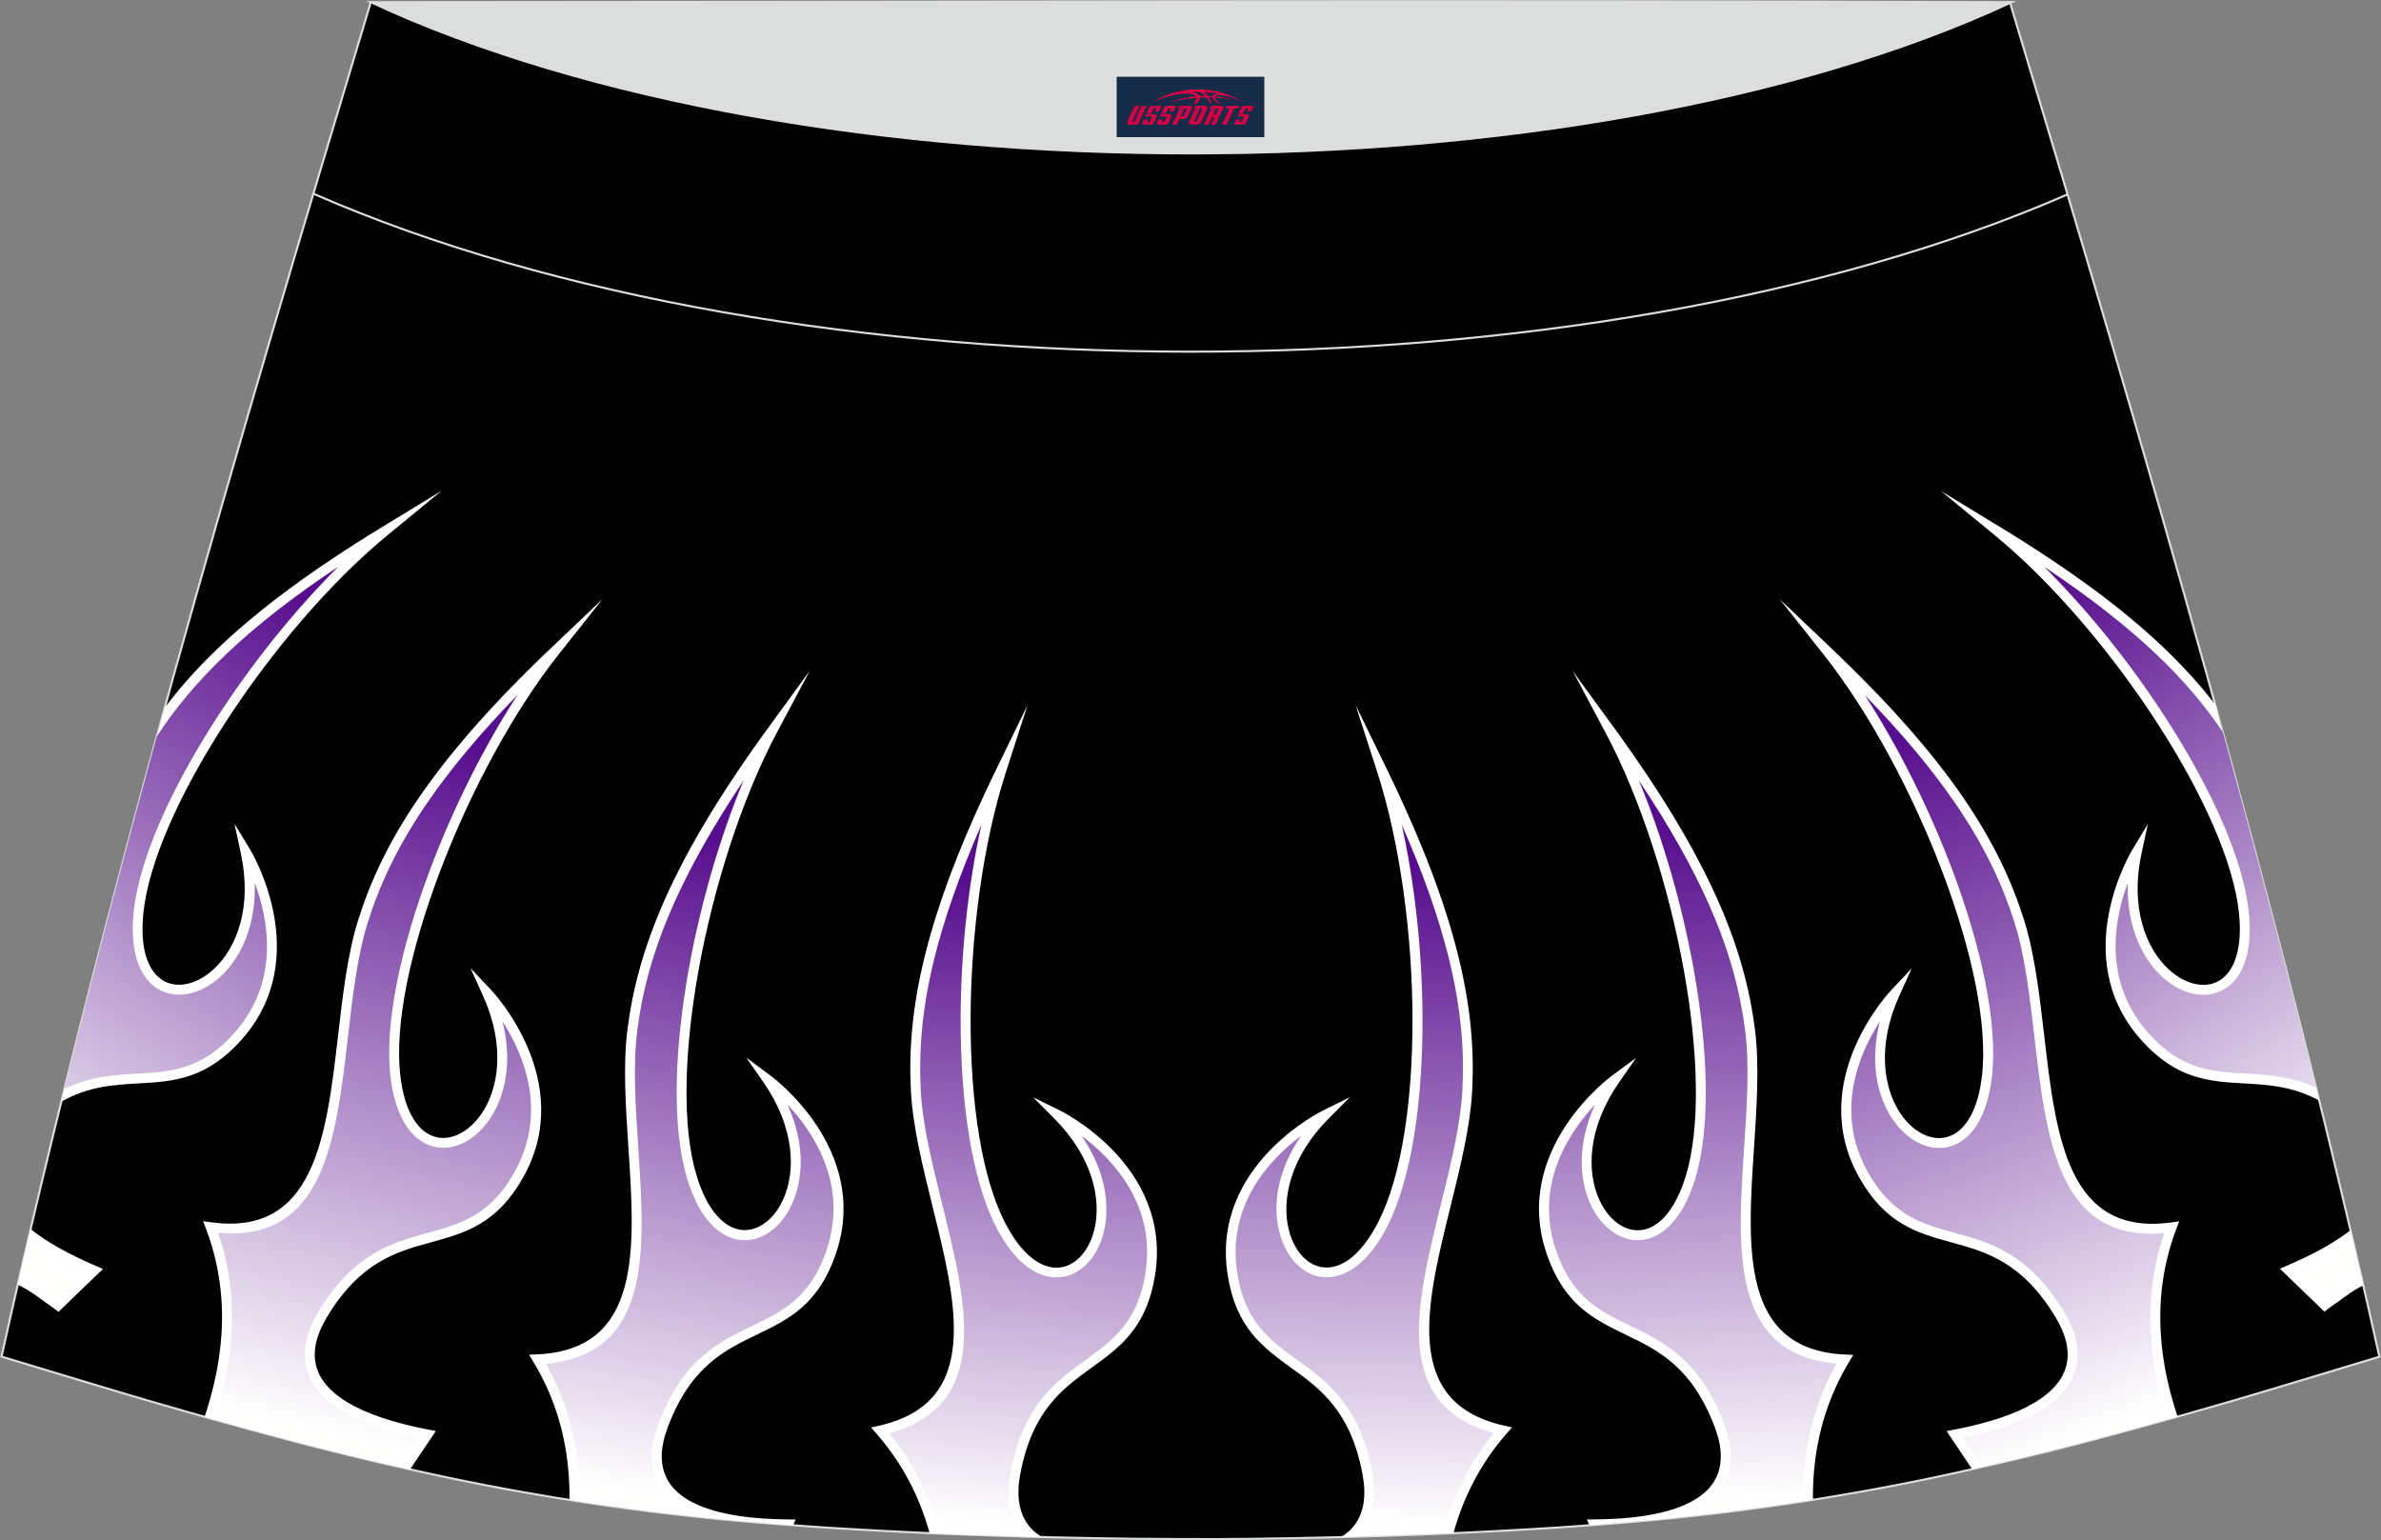 <?xml version="1.0" encoding="utf-8"?>
<!-- Generator: Adobe Illustrator 24.0.0, SVG Export Plug-In . SVG Version: 6.00 Build 0)  -->
<svg xmlns="http://www.w3.org/2000/svg" xmlns:xlink="http://www.w3.org/1999/xlink" version="1.1" id="图层_1" x="0px" y="0px" width="387.08px" height="250.4px" viewBox="0 0 387.08 250.4" enable-background="new 0 0 387.08 250.4" xml:space="preserve">
<rect x="0" y="0" width="387.08" height="250.4" fill="#808080" stroke="none"/>
<g>
	<path fill="#000001" stroke="#DCDDDD" stroke-width="0.341" stroke-miterlimit="22.926" d="M193.52,250.2L193.52,250.2h-3.16   l-3.16-0.02l-3.16-0.02l-3.16-0.05l-3.16-0.05l-3.16-0.06l-3.16-0.07l-3.16-0.08l-3.16-0.09l-3.16-0.1l-3.16-0.11l-3.11-0.11   l-3.11-0.13l-3.11-0.14l-3.11-0.15l-3.11-0.16l-3.11-0.17l-3.11-0.18l-3.11-0.19l-3.11-0.22l-3.14-0.23l-3.14-0.25l-3.13-0.26   l-3.13-0.28l-3.13-0.31l-3.13-0.33l-3.13-0.35l-3.13-0.38l-3.11-0.4l-3.07-0.42l-3.06-0.44l-3.06-0.47l-3.06-0.49l-3.05-0.52   l-3.05-0.53l-3.05-0.56l-3.03-0.58l-3.03-0.6l-3.02-0.63l-3.02-0.65l-3.01-0.67l-3.01-0.68l-3.01-0.7l-3-0.72l-3-0.74l-3.01-0.76   l-3.01-0.77l-3-0.8l-3-0.81l-3-0.82l-3-0.83l-2.99-0.84l-2.99-0.85l-2.99-0.86l-2.99-0.86l-2.98-0.88l-2.98-0.89l-2.98-0.89   l-2.98-0.9l-2.98-0.9l-2.98-0.9l-2.98-0.9l-2.98-0.9C16.76,146.1,38.03,74.26,60.28,0.36c106.77,29.51,159.7,29.51,266.47,0   c22.25,73.91,43.53,145.73,60.07,220.21l-2.98,0.9l-2.98,0.9l-2.98,0.9l-2.98,0.9l-2.98,0.9l-2.98,0.89l-2.98,0.89l-2.98,0.88   l-2.99,0.86l-2.99,0.86l-2.99,0.85l-2.99,0.84l-3,0.83l-3,0.82l-3,0.81l-3,0.8l-3.01,0.77l-3.01,0.76l-3,0.74l-3,0.72l-3.01,0.7   l-3.01,0.68l-3.01,0.67l-3.02,0.65l-3.02,0.63l-3.03,0.6l-3.03,0.58l-3.05,0.56l-3.05,0.53l-3.05,0.52l-3.06,0.49l-3.06,0.47   l-3.06,0.44l-3.07,0.42l-3.11,0.4l-3.11,0.38l-3.13,0.35l-3.13,0.33l-3.13,0.31l-3.13,0.28l-3.14,0.26l-3.14,0.25l-3.14,0.23   l-3.11,0.22l-3.11,0.19l-3.11,0.18l-3.11,0.17l-3.11,0.16l-3.11,0.15l-3.11,0.14l-3.11,0.13l-3.11,0.11l-3.16,0.11l-3.16,0.1   l-3.16,0.09l-3.16,0.08l-3.16,0.07l-3.16,0.06l-3.16,0.05l-3.16,0.05l-3.16,0.02l-3.16,0.02L193.52,250.2L193.52,250.2   L193.52,250.2z"/>
	
		<linearGradient id="SVGID_1_" gradientUnits="userSpaceOnUse" x1="106.443" y1="815.06" x2="123.611" y2="709.441" gradientTransform="matrix(1 0 0 1 0 -572.11)">
		<stop offset="0" style="stop-color:#FFFFFE"/>
		<stop offset="1" style="stop-color:#570E8E"/>
	</linearGradient>
	<path fill="url(#SVGID_1_)" d="M124.78,175.51c0,0,16.01,11.6,10.32,28.13c-5.68,16.5-19.91,8.54-27.29,28.08   c-2.67,7.09-0.61,13.55,12.08,15.49l-1.74-0.16l-3.13-0.31l-3.13-0.33l-3.13-0.35l-3.13-0.38l-3.11-0.4l-3.07-0.42l-3.06-0.44   l-3.03-0.47c0.09-7.87-1.57-15.64-5.98-22.97c24.81-1.14,12.84-33.32,15.39-53.49c1.63-12.82,6.97-27.04,22.79-48.75   c-11.13,20.9-18.16,55.9-13.1,72.6C118.82,212.23,138.15,194.75,124.78,175.51L124.78,175.51z M126.59,247.79   c0.5,0.01,1.01,0.02,1.53,0.02l-0.03,0.09l-0.53-0.03L126.59,247.79z"/>
	<path fill="#FFFFFF" d="M125.26,174.87c0.05,0.03,16.49,11.96,10.6,29.04c-2.84,8.25-7.71,10.6-12.84,13.08   c-5.23,2.52-10.75,5.18-14.46,15.03c-0.61,1.63-0.97,3.21-0.98,4.68c-0.01,1.73,0.44,3.34,1.5,4.74c1.08,1.43,2.8,2.66,5.29,3.59   c3.23,1.22,7.72,1.94,13.75,1.99l1.22,0.01l-0.41,0.94l-1.38-0.1l-3.14-0.25l-3.13-0.26l-3.13-0.28l-3.13-0.31l-0.83-0.09   c-0.13-0.05-0.26-0.09-0.39-0.15c-2.8-1.06-4.75-2.47-6-4.13c-1.28-1.69-1.83-3.64-1.82-5.72c0.01-1.68,0.4-3.44,1.08-5.23   c3.93-10.45,9.75-13.25,15.26-15.91c4.82-2.33,9.39-4.53,12.01-12.16c3.69-10.74-2.1-19.33-6.32-23.82   c2.88,6.26,2.6,12.06,0.78,16.11c-0.95,2.14-2.35,3.8-3.96,4.81l0,0c-1.66,1.06-3.56,1.42-5.43,0.92c-2.98-0.8-5.89-3.81-7.69-9.8   c-2.51-8.29-2.1-20.94,0.28-34.15c1.89-10.43,5-21.25,8.89-30.56c-5.01,7.49-8.65,14.03-11.29,19.92c-3.48,7.79-5.21,14.48-6,20.81   c-0.72,5.63-0.27,12.26,0.17,18.89c1.11,16.84,2.23,33.61-15.01,35.2c3.38,6.01,4.99,12.3,5.35,18.69   c0.07,1.23,0.09,2.47,0.08,3.69l-0.83-0.13l-0.77-0.13c0.01-1.13-0.01-2.24-0.08-3.36c-0.38-6.54-2.1-12.96-5.79-19.07l-0.69-1.16   l1.35-0.06c16.96-0.78,15.88-17.14,14.79-33.59c-0.44-6.69-0.89-13.4-0.16-19.2c0.82-6.48,2.58-13.31,6.13-21.27   c3.53-7.92,8.85-16.95,16.8-27.86l6.71-9.21l-5.35,10.06c-5.65,10.63-10.25,24.93-12.72,38.59c-2.34,12.99-2.76,25.38-0.33,33.4   c1.63,5.38,4.1,8.04,6.58,8.71c1.42,0.39,2.86,0.09,4.16-0.73l0,0c1.35-0.85,2.52-2.27,3.35-4.11c2.06-4.57,1.9-11.65-3.23-19.04   l-2.78-4L125.26,174.87z"/>
	
		<linearGradient id="SVGID_2_" gradientUnits="userSpaceOnUse" x1="162.737" y1="820.028" x2="171.385" y2="716.446" gradientTransform="matrix(1 0 0 1 0 -572.11)">
		<stop offset="0" style="stop-color:#FFFFFE"/>
		<stop offset="1" style="stop-color:#570E8E"/>
	</linearGradient>
	<path fill="url(#SVGID_2_)" d="M171.89,181.22c0,0,17.8,8.62,15.11,25.88c-2.69,17.24-18.12,11.9-21.94,32.44   c-0.77,4.17-0.13,7.89,2.84,10.3l-2.83-0.08l-3.16-0.1l-3.16-0.11l-3.11-0.11l-3.11-0.13l-0.57-0.02   c-1.61-5.97-4.42-11.63-8.85-16.71c24.22-5.48,6.8-35.06,5.77-55.35c-0.65-12.9,2.11-27.83,13.88-52   c-7.29,22.53-8.08,58.22-0.16,73.78C172.45,218.42,188.42,197.81,171.89,181.22z"/>
	<path fill="#FFFFFF" d="M172.25,180.5c0.06,0.02,18.33,8.88,15.54,26.73c-1.35,8.63-5.73,11.79-10.34,15.13   c-4.71,3.4-9.67,6.99-11.59,17.33c-0.32,1.7-0.39,3.32-0.14,4.78c0.3,1.7,1.02,3.22,2.3,4.4c0.39,0.36,0.83,0.69,1.33,1l-1.11-0.02   l-1.57-0.05c-1.4-1.41-2.2-3.13-2.53-5.06c-0.28-1.65-0.2-3.46,0.15-5.34c2.05-10.97,7.29-14.75,12.24-18.34   c4.34-3.14,8.44-6.1,9.69-14.07c1.76-11.23-5.47-18.67-10.4-22.35c3.93,5.66,4.68,11.41,3.6,15.72c-0.57,2.26-1.65,4.15-3.06,5.43   c-1.45,1.33-3.25,2.02-5.18,1.86c-3.08-0.26-6.47-2.72-9.3-8.29c-3.92-7.72-5.74-20.24-5.71-33.68c0.02-10.6,1.19-21.79,3.39-31.63   c-3.61,8.25-6.05,15.31-7.62,21.57c-2.06,8.29-2.58,15.17-2.26,21.55c0.28,5.66,1.89,12.12,3.48,18.56   c4.06,16.39,8.08,32.7-8.6,37.29c4.1,5,6.72,10.49,8.25,16.29l-0.27-0.01l-1.41-0.06c-1.6-5.77-4.33-11.23-8.63-16.15l-0.89-1.02   l1.32-0.3c16.56-3.74,12.63-19.66,8.67-35.65c-1.61-6.51-3.23-13.05-3.52-18.87c-0.33-6.52,0.2-13.56,2.31-22   c2.09-8.42,5.75-18.24,11.66-30.37l5-10.26l-3.51,10.87c-3.71,11.46-5.72,26.35-5.75,40.22c-0.02,13.2,1.73,25.46,5.54,32.95   c2.55,5.01,5.44,7.19,8,7.41c1.47,0.13,2.84-0.41,3.97-1.44c1.17-1.08,2.09-2.68,2.58-4.64c1.23-4.86-0.17-11.81-6.51-18.17   l-3.42-3.43L172.25,180.5z"/>
	
		<linearGradient id="SVGID_3_" gradientUnits="userSpaceOnUse" x1="51.001" y1="804.704" x2="77.315" y2="692.801" gradientTransform="matrix(1 0 0 1 0 -572.11)">
		<stop offset="0" style="stop-color:#FFFFFE"/>
		<stop offset="1" style="stop-color:#570E8E"/>
	</linearGradient>
	<path fill="url(#SVGID_3_)" d="M79.26,161.49c0,0,13.66,14.31,5.08,29.53c-8.56,15.21-21.13,4.81-31.9,22.71   c-4.64,7.71-2.57,15.72,17.07,19.48l-3.68,5.49l-2.81-0.64l-3.01-0.7l-3-0.72l-3-0.74L51,235.14l-3.01-0.77l-3-0.8l-3-0.81l-3-0.82   l-3-0.83l-1.91-0.53c3.33-10.01,4.23-20.49,0.23-31.09c24.61,3.35,18.64-30.46,24.78-49.83c3.91-12.32,11.72-25.33,31.2-43.85   c-14.71,18.56-27.94,51.7-25.97,69.06C66.77,196.53,88.94,182.82,79.26,161.49z"/>
	<path fill="#FFFFFF" d="M79.84,160.94c0.05,0.05,14.07,14.73,5.21,30.47c-4.28,7.62-9.49,9.05-14.99,10.56   c-5.59,1.53-11.5,3.16-16.92,12.17c-0.89,1.49-1.52,2.98-1.81,4.43c-0.33,1.7-0.17,3.36,0.61,4.93c0.81,1.6,2.27,3.11,4.56,4.49   c2.96,1.77,7.24,3.3,13.16,4.43l1.19,0.23l-0.68,1.01l-3.51,5.23l-0.64-0.14l-1.05-0.24l3.18-4.74c-5.51-1.15-9.59-2.65-12.5-4.4   c-2.56-1.53-4.23-3.28-5.16-5.14c-0.95-1.9-1.15-3.91-0.76-5.96c0.32-1.65,1.01-3.31,2-4.96c5.75-9.56,11.99-11.27,17.88-12.9   c5.16-1.42,10.05-2.76,14-9.79c5.57-9.9,1.41-19.4-1.92-24.57c1.69,6.67,0.39,12.33-2.14,15.98c-1.33,1.92-3,3.31-4.76,4.02   c-1.83,0.74-3.75,0.76-5.51-0.08c-2.78-1.32-5.1-4.81-5.81-11.02c-0.98-8.59,1.7-20.97,6.43-33.54   c3.73-9.92,8.74-19.99,14.24-28.45c-6.27,6.47-11.02,12.23-14.68,17.55c-4.83,7.04-7.73,13.3-9.65,19.39   c-1.72,5.42-2.48,12.02-3.24,18.61c-1.94,16.78-3.86,33.46-21.12,31.92c2.24,6.52,2.68,13,1.9,19.34   c-0.45,3.73-1.35,7.41-2.55,11.04l-1.55-0.43c1.18-3.55,2.06-7.15,2.5-10.79c0.81-6.5,0.26-13.13-2.25-19.8l-0.48-1.26l1.33,0.18   c16.83,2.3,18.71-13.99,20.61-30.37c0.77-6.67,1.55-13.35,3.31-18.91c1.98-6.23,4.93-12.63,9.87-19.81   c4.91-7.15,11.76-15.08,21.55-24.37l8.27-7.87l-7.09,8.94c-7.48,9.43-14.57,22.66-19.46,35.67c-4.65,12.35-7.29,24.46-6.34,32.8   c0.64,5.58,2.58,8.64,4.9,9.74c1.33,0.63,2.81,0.61,4.22,0.03c1.48-0.59,2.9-1.78,4.05-3.44c2.85-4.13,3.97-11.12,0.25-19.31   l-2.01-4.43L79.84,160.94L79.84,160.94z M62.11,237.85l-0.17-0.07c-2.52-1.14-4.84-1.65-7.02-1.65l2.08,0.51l3,0.72L62.11,237.85z"/>
	
		<linearGradient id="SVGID_4_" gradientUnits="userSpaceOnUse" x1="-1.889" y1="770.401" x2="58.226" y2="673.886" gradientTransform="matrix(1 0 0 1 0 -572.11)">
		<stop offset="0" style="stop-color:#FFFFFE"/>
		<stop offset="1" style="stop-color:#570E8E"/>
	</linearGradient>
	<path fill="url(#SVGID_4_)" d="M39.96,138.5c0,0,10.33,16.87-1.25,29.94c-9.46,10.66-17.91,4.08-28.48,9.58   c5.04-20.34,10.37-40.54,15.93-60.72c6.64-9.44,17.05-19.15,36.32-30.89c-18.3,15.04-38.22,44.64-39.95,62.02   C20.37,170.12,44.92,161.39,39.96,138.5L39.96,138.5z M4.76,200.67c2.52,1.97,5.98,3.93,10.55,5.89l-5.85,5.65   c-0.24-0.19-2.74-1.95-2.98-2.14c-1.16-0.85-2.3-1.52-3.42-2.02C3.61,205.6,4.18,203.13,4.76,200.67z"/>
	<path fill="#FFFFFF" d="M40.65,138.09c0.03,0.05,10.64,17.37-1.34,30.89c-5.8,6.54-11.18,6.84-16.88,7.16   c-3.93,0.22-8.01,0.44-12.48,2.97l0.52-2.1c4.22-2.03,8.1-2.25,11.87-2.47c5.34-0.3,10.41-0.58,15.76-6.61   c7.54-8.5,5.47-18.66,3.31-24.43c0.25,6.88-2.22,12.13-5.46,15.17c-1.7,1.6-3.63,2.6-5.5,2.93c-1.94,0.33-3.82-0.05-5.38-1.24   c-2.44-1.88-3.97-5.77-3.35-11.99c0.86-8.62,6.09-20.14,13.37-31.44c5.74-8.91,12.76-17.7,19.92-24.81   c-7.5,4.99-13.37,9.63-18.06,14.06c-4.94,4.67-8.59,9.13-11.47,13.55c0.42-1.55,0.85-3.09,1.27-4.63c2.48-3.3,5.43-6.64,9.09-10.09   c6.31-5.96,14.68-12.25,26.2-19.28l9.73-5.93l-8.81,7.24c-9.3,7.64-19.03,19.08-26.54,30.76c-7.15,11.1-12.29,22.38-13.12,30.72   c-0.56,5.59,0.7,9,2.74,10.56c1.16,0.9,2.61,1.18,4.11,0.92c1.57-0.27,3.21-1.14,4.67-2.51c3.66-3.43,6.23-10.02,4.32-18.82   l-1.02-4.74L40.65,138.09L40.65,138.09z M4.97,199.81c2.49,2,5.97,4.01,10.66,6.01l1.11,0.48l-0.88,0.84l-5.85,5.65l-0.51,0.49   l-0.55-0.44c-0.15-0.11-1.23-0.88-2.03-1.45c-0.48-0.34-0.86-0.61-0.92-0.66c-1.06-0.78-2.1-1.4-3.13-1.88l0.36-1.6   c1.22,0.53,2.46,1.25,3.72,2.18c0.11,0.08,0.47,0.33,0.9,0.65c0.5,0.35,1.1,0.77,1.53,1.09l4.5-4.34   c-3.92-1.74-6.99-3.51-9.32-5.29L4.97,199.81z"/>
	
		<linearGradient id="SVGID_5_" gradientUnits="userSpaceOnUse" x1="276.762" y1="815.91" x2="272.664" y2="706.551" gradientTransform="matrix(1 0 0 1 0 -572.11)">
		<stop offset="0" style="stop-color:#FFFFFE"/>
		<stop offset="1" style="stop-color:#570E8E"/>
	</linearGradient>
	<path fill="url(#SVGID_5_)" d="M262.56,175.52c0,0-16.01,11.6-10.33,28.13c5.68,16.5,19.91,8.54,27.29,28.08   c2.65,7.02,0.66,13.41-11.7,15.43l1.06-0.1l3.13-0.31l3.13-0.33l3.13-0.35l3.11-0.38l3.11-0.4l3.07-0.42l3.06-0.44l3.06-0.47   l0.26-0.05c-0.08-7.85,1.58-15.61,5.98-22.92c-24.81-1.14-12.84-33.32-15.39-53.48c-1.63-12.82-6.97-27.04-22.79-48.75   c11.13,20.9,18.16,55.9,13.1,72.6C268.53,212.23,249.19,194.75,262.56,175.52L262.56,175.52z M260.29,247.81   c-0.35,0.01-0.72,0.01-1.08,0.02l0.02,0.07l0.25-0.02L260.29,247.81z"/>
	<path fill="#FFFFFF" d="M259.31,179.57c-4.21,4.49-10.01,13.08-6.31,23.82c2.63,7.63,7.19,9.83,12.01,12.15   c5.51,2.66,11.33,5.47,15.26,15.91c0.67,1.8,1.06,3.56,1.08,5.24c0.01,2.08-0.53,4.02-1.82,5.72c-1.26,1.66-3.21,3.08-6,4.13   l-0.26,0.09l-1.25,0.14l-3.13,0.31l-3.13,0.28l-3.14,0.26l-3.14,0.25l-1.09,0.08l-0.4-0.92l1.22-0.01   c6.04-0.05,10.52-0.77,13.75-1.99c2.49-0.94,4.21-2.16,5.29-3.59c1.06-1.4,1.51-3.01,1.5-4.74c-0.01-1.48-0.36-3.06-0.98-4.68   c-3.71-9.84-9.23-12.5-14.46-15.03c-5.14-2.48-9.99-4.82-12.84-13.08c-5.89-17.08,10.56-29.01,10.6-29.04l3.92-2.9l-2.78,4   c-5.13,7.39-5.29,14.46-3.23,19.04c0.83,1.84,2.01,3.26,3.35,4.11l0,0c1.28,0.82,2.74,1.1,4.16,0.73c2.48-0.67,4.94-3.33,6.58-8.71   c2.43-8.04,2.01-20.41-0.33-33.42c-2.47-13.66-7.06-27.96-12.72-38.59l-5.35-10.05l6.71,9.21c7.94,10.91,13.26,19.94,16.8,27.86   c3.55,7.94,5.31,14.79,6.13,21.27c0.73,5.8,0.28,12.5-0.16,19.2c-1.09,16.45-2.17,32.81,14.79,33.59l1.35,0.06l-0.69,1.15   c-3.67,6.11-5.4,12.54-5.79,19.07c-0.07,1.1-0.09,2.2-0.08,3.31l-1.07,0.17l-0.53,0.08c-0.01-1.22,0.01-2.44,0.08-3.65   c0.38-6.39,1.98-12.67,5.35-18.69c-17.24-1.59-16.13-18.36-15.01-35.2c0.44-6.63,0.88-13.26,0.17-18.89   c-0.8-6.33-2.52-13.03-6-20.81c-2.64-5.9-6.27-12.43-11.29-19.92c3.89,9.31,7,20.13,8.89,30.56c2.39,13.22,2.8,25.87,0.28,34.15   c-1.82,5.99-4.72,8.99-7.69,9.8c-1.88,0.5-3.76,0.14-5.43-0.92l0,0c-1.6-1.02-3-2.68-3.96-4.82   C256.69,191.62,256.43,185.82,259.31,179.57z"/>
	
		<linearGradient id="SVGID_6_" gradientUnits="userSpaceOnUse" x1="221.829" y1="820.046" x2="222.978" y2="713.188" gradientTransform="matrix(1 0 0 1 0 -572.11)">
		<stop offset="0" style="stop-color:#FFFFFE"/>
		<stop offset="1" style="stop-color:#570E8E"/>
	</linearGradient>
	<path fill="url(#SVGID_6_)" d="M215.45,181.22c0,0-17.8,8.62-15.11,25.88c2.71,17.24,18.12,11.89,21.94,32.44   c0.77,4.16,0.14,7.88-2.83,10.27l2.53-0.07l3.16-0.1l3.16-0.11l3.11-0.11l3.11-0.13l0.85-0.03c1.63-5.97,4.42-11.62,8.85-16.7   c-24.22-5.48-6.8-35.06-5.77-55.35c0.65-12.9-2.11-27.83-13.88-51.99c7.29,22.53,8.08,58.22,0.16,73.78   C214.88,218.42,198.92,197.81,215.45,181.22z"/>
	<path fill="#FFFFFF" d="M211.54,184.64c-4.93,3.68-12.16,11.13-10.4,22.35c1.25,7.97,5.35,10.93,9.69,14.07   c4.96,3.58,10.2,7.37,12.24,18.34c0.35,1.89,0.42,3.68,0.15,5.34c-0.33,1.93-1.13,3.65-2.52,5.05l-1.86,0.06l-0.81,0.02   c0.49-0.31,0.93-0.64,1.32-0.99c1.28-1.18,2.01-2.69,2.3-4.4c0.25-1.47,0.18-3.08-0.14-4.78c-1.92-10.34-6.9-13.93-11.59-17.32   c-4.61-3.34-8.99-6.5-10.34-15.13c-2.8-17.86,15.48-26.7,15.54-26.73l4.34-2.15l-3.42,3.43c-6.34,6.36-7.74,13.31-6.51,18.17   c0.49,1.95,1.41,3.57,2.58,4.64c1.13,1.02,2.5,1.57,3.97,1.44c2.56-0.22,5.44-2.41,8-7.41c3.81-7.48,5.57-19.75,5.55-32.95   c-0.03-13.88-2.05-28.77-5.75-40.22l-3.51-10.87l5,10.26c5.91,12.13,9.56,21.96,11.66,30.38c2.1,8.44,2.64,15.48,2.31,22   c-0.3,5.83-1.91,12.37-3.52,18.87c-3.96,16-7.9,31.92,8.67,35.65l1.32,0.3l-0.89,1.01c-4.28,4.91-7.02,10.38-8.62,16.14l-1.68,0.07   c1.53-5.79,4.15-11.29,8.25-16.28c-16.7-4.59-12.66-20.89-8.6-37.29c1.59-6.44,3.19-12.9,3.48-18.56   c0.32-6.38-0.2-13.26-2.26-21.55c-1.56-6.26-3.99-13.32-7.62-21.57c2.19,9.84,3.36,21.03,3.39,31.63   c0.03,13.43-1.78,25.96-5.71,33.68c-2.83,5.57-6.23,8.02-9.3,8.29c-1.93,0.17-3.73-0.52-5.18-1.86c-1.41-1.28-2.49-3.17-3.06-5.43   C206.85,196.05,207.61,190.29,211.54,184.64z"/>
	
		<linearGradient id="SVGID_7_" gradientUnits="userSpaceOnUse" x1="341.55" y1="804.513" x2="299.947" y2="695.321" gradientTransform="matrix(1 0 0 1 0 -572.11)">
		<stop offset="0" style="stop-color:#FFFFFE"/>
		<stop offset="1" style="stop-color:#570E8E"/>
	</linearGradient>
	<path fill="url(#SVGID_7_)" d="M308.08,161.49c0,0-13.66,14.31-5.09,29.53c8.56,15.21,21.13,4.81,31.9,22.71   c4.64,7.71,2.56,15.72-17.07,19.48l3.65,5.43l2.56-0.58l3.01-0.7l3-0.72l3-0.74l3.01-0.76l3.01-0.77l3-0.8l3-0.81l3-0.82l3-0.83   l2.18-0.61c-3.32-9.99-4.18-20.45-0.2-31.02c-24.61,3.35-18.64-30.46-24.78-49.83c-3.9-12.32-11.72-25.33-31.2-43.85   c14.71,18.56,27.94,51.7,25.97,69.06C320.57,196.53,298.39,182.82,308.08,161.49z"/>
	<path fill="#FFFFFF" d="M305.61,166.05c-3.33,5.17-7.49,14.67-1.92,24.57c3.96,7.02,8.84,8.38,14,9.79   c5.9,1.63,12.13,3.33,17.88,12.9c0.99,1.65,1.68,3.31,2,4.96c0.39,2.05,0.19,4.05-0.76,5.96c-0.93,1.86-2.6,3.6-5.16,5.14   c-2.91,1.75-6.99,3.25-12.5,4.4l3.15,4.69l-1.3,0.3l-0.39,0.08l-3.47-5.17l-0.68-1.01l1.19-0.23c5.93-1.14,10.21-2.66,13.16-4.43   c2.28-1.38,3.75-2.89,4.56-4.49c0.78-1.56,0.94-3.23,0.61-4.93c-0.28-1.45-0.91-2.94-1.81-4.43c-5.42-9.01-11.33-10.64-16.92-12.17   c-5.5-1.51-10.71-2.94-14.99-10.55c-8.87-15.74,5.16-30.43,5.21-30.47l3.33-3.55l-2.01,4.43c-3.72,8.19-2.59,15.17,0.25,19.31   c1.15,1.66,2.57,2.84,4.05,3.44c1.41,0.57,2.89,0.59,4.23-0.03c2.32-1.1,4.26-4.16,4.9-9.74c0.94-8.34-1.69-20.45-6.34-32.8   c-4.89-12.99-11.98-26.23-19.46-35.67l-7.09-8.94l8.27,7.87c9.79,9.3,16.64,17.22,21.55,24.37c4.93,7.18,7.89,13.58,9.87,19.81   c1.76,5.56,2.53,12.24,3.31,18.91c1.9,16.37,3.77,32.65,20.61,30.37l1.33-0.18l-0.48,1.26c-2.51,6.67-3.05,13.31-2.25,19.8   c0.44,3.61,1.31,7.19,2.48,10.72l-1.55,0.43c-1.19-3.59-2.07-7.25-2.52-10.96c-0.78-6.34-0.33-12.81,1.9-19.34   c-17.24,1.55-19.17-15.14-21.12-31.92c-0.76-6.59-1.52-13.2-3.24-18.61c-1.93-6.09-4.83-12.35-9.65-19.39   c-3.65-5.32-8.41-11.09-14.68-17.55c5.49,8.46,10.5,18.53,14.24,28.45c4.73,12.57,7.41,24.95,6.43,33.54   c-0.7,6.22-3.02,9.69-5.81,11.02c-1.76,0.83-3.68,0.81-5.51,0.07c-1.76-0.72-3.43-2.09-4.76-4.02   C305.21,178.39,303.91,172.73,305.61,166.05L305.61,166.05z M325.56,237.69l1.48-0.34l3-0.72l2.06-0.51   C330.07,236.18,327.9,236.67,325.56,237.69z"/>
	
		<linearGradient id="SVGID_8_" gradientUnits="userSpaceOnUse" x1="385.104" y1="763.254" x2="326.314" y2="670.53" gradientTransform="matrix(1 0 0 1 0 -572.11)">
		<stop offset="0" style="stop-color:#FFFFFE"/>
		<stop offset="1" style="stop-color:#570E8E"/>
	</linearGradient>
	<path fill="url(#SVGID_8_)" d="M347.38,138.52c0,0-10.33,16.87,1.26,29.94c9.35,10.55,17.73,4.22,28.15,9.42   c-5.07-20.5-10.46-40.87-16.07-61.22c-6.66-9.24-17.03-18.75-35.85-30.23c18.29,15.04,38.22,44.64,39.95,62.02   C366.98,170.12,342.41,161.39,347.38,138.52L347.38,138.52z M382.33,200.87c-2.5,1.9-5.88,3.81-10.3,5.69l5.85,5.65   c0.24-0.19,2.75-1.95,2.98-2.14c1.07-0.78,2.13-1.42,3.16-1.91C383.47,205.73,382.9,203.3,382.33,200.87z"/>
	<path fill="#FFFFFF" d="M345.93,143.49c-2.16,5.76-4.23,15.92,3.31,24.43c5.34,6.04,10.41,6.32,15.75,6.61   c3.66,0.2,7.44,0.42,11.54,2.31l0.51,2.08c-4.34-2.34-8.31-2.57-12.14-2.78c-5.69-0.32-11.08-0.61-16.88-7.15   c-11.99-13.53-1.38-30.84-1.34-30.89l2.5-4.15l-1.02,4.74c-1.91,8.79,0.66,15.38,4.32,18.82c1.47,1.38,3.1,2.24,4.67,2.51   c1.5,0.26,2.96-0.02,4.11-0.92c2.03-1.57,3.3-4.98,2.74-10.56c-0.83-8.35-5.97-19.63-13.12-30.72   c-7.51-11.67-17.25-23.12-26.54-30.76l-8.81-7.24l9.74,5.93c11.52,7.02,19.9,13.32,26.2,19.28c3.43,3.25,6.26,6.39,8.64,9.49   c0.41,1.49,0.83,2.99,1.24,4.48c-2.81-4.18-6.31-8.4-10.98-12.8c-4.69-4.43-10.56-9.07-18.06-14.06   c7.16,7.1,14.18,15.89,19.92,24.81c7.27,11.3,12.5,22.82,13.37,31.44c0.63,6.22-0.91,10.12-3.35,11.99   c-1.55,1.18-3.43,1.57-5.36,1.24c-1.88-0.33-3.81-1.33-5.51-2.93C348.14,155.63,345.68,150.38,345.93,143.49L345.93,143.49z    M382.54,201.72c-2.3,1.7-5.29,3.41-9.08,5.09l4.5,4.34c0.43-0.31,1.03-0.74,1.53-1.09c0.43-0.31,0.8-0.56,0.91-0.65   c1.17-0.86,2.32-1.53,3.46-2.06l0.38,1.6c-0.94,0.45-1.9,1.03-2.86,1.75c-0.06,0.05-0.44,0.32-0.92,0.66   c-0.81,0.58-1.89,1.34-2.03,1.45l-0.55,0.43l-0.51-0.49l-5.85-5.65l-0.88-0.84l1.11-0.48c4.53-1.93,7.94-3.88,10.41-5.81   L382.54,201.72z"/>
	<path fill="none" stroke="#DCDDDD" stroke-width="0.341" stroke-miterlimit="22.926" d="M336.13,31.6   c-78.2,34.13-207.1,34.1-285.18-0.11"/>
	<path fill="#DCDDDD" stroke="#DCDDDD" stroke-width="0.341" stroke-miterlimit="22.926" d="M327.05,0.36   c-70.39,32.77-196.38,32.77-266.77,0C149.22,0.33,238.11,0.02,327.05,0.36z"/>
	
</g>
<g id="tag_logo">
	<rect y="12.48" fill="#162B48" width="24" height="9.818" x="181.54"/>
	<g>
		<path fill="#D30044" d="M197.5,15.67l0.005-0.011c0.131-0.311,1.085-0.262,2.351,0.071c0.715,0.24,1.44,0.54,2.193,0.9    c-0.218-0.147-0.447-0.289-0.682-0.42l0.011,0.005l-0.011-0.005c-1.478-0.845-3.218-1.418-5.1-1.62    c-1.282-0.115-1.658-0.082-2.411-0.055c-2.449,0.142-4.68,0.905-6.458,2.095c1.26-0.638,2.722-1.075,4.195-1.336    c1.467-0.18,2.476-0.033,2.771,0.344c-1.691,0.175-3.469,0.633-4.555,1.075c1.156-0.338,2.967-0.665,4.647-0.813    c0.016,0.251-0.115,0.567-0.415,0.96h0.475c0.376-0.382,0.584-0.725,0.595-1.004c0.333-0.022,0.66-0.033,0.971-0.033    C196.33,16.11,196.54,16.46,196.74,16.85h0.262c-0.125-0.344-0.295-0.687-0.518-1.036c0.207,0,0.393,0.005,0.567,0.011    c0.104,0.267,0.496,0.66,1.058,1.025h0.245c-0.442-0.365-0.753-0.753-0.835-1.004c1.047,0.065,1.696,0.224,2.885,0.513    C199.32,15.93,198.58,15.76,197.5,15.67z M195.06,15.58c-0.164-0.295-0.655-0.485-1.402-0.551    c0.464-0.033,0.922-0.055,1.364-0.055c0.311,0.147,0.589,0.344,0.84,0.589C195.6,15.56,195.33,15.57,195.06,15.58z M197.04,15.63c-0.224-0.016-0.458-0.027-0.715-0.044c-0.147-0.202-0.311-0.398-0.502-0.6c0.082,0,0.164,0.005,0.24,0.011    c0.72,0.033,1.429,0.125,2.138,0.273C197.53,15.23,197.15,15.39,197.04,15.63z"/>
		<path fill="#D30044" d="M184.46,17.21L183.29,19.76C183.11,20.13,183.38,20.27,183.86,20.27l0.873,0.005    c0.115,0,0.251-0.049,0.327-0.175l1.342-2.891H185.62L184.4,19.84H184.23c-0.147,0-0.185-0.033-0.147-0.125l1.156-2.504H184.46L184.46,17.21z M186.32,18.56h1.271c0.36,0,0.584,0.125,0.442,0.425L187.56,20.02C187.46,20.24,187.19,20.27,186.96,20.27H186.04c-0.267,0-0.442-0.136-0.349-0.333l0.235-0.513h0.742L186.49,19.8C186.47,19.85,186.51,19.86,186.57,19.86h0.18    c0.082,0,0.125-0.016,0.147-0.071l0.376-0.813c0.011-0.022,0.011-0.044-0.055-0.044H186.15L186.32,18.56L186.32,18.56z M187.14,18.49h-0.78l0.475-1.025c0.098-0.218,0.338-0.256,0.578-0.256H188.86L188.47,18.05L187.69,18.17l0.262-0.562H187.66c-0.082,0-0.12,0.016-0.147,0.071L187.14,18.49L187.14,18.49z M188.73,18.56L188.56,18.93h1.069c0.06,0,0.06,0.016,0.049,0.044    L189.3,19.79C189.28,19.84,189.24,19.86,189.16,19.86H188.98c-0.055,0-0.104-0.011-0.082-0.06l0.175-0.376H188.33L188.1,19.94C188,20.13,188.18,20.27,188.45,20.27h0.916c0.24,0,0.502-0.033,0.605-0.251l0.475-1.031c0.142-0.3-0.082-0.425-0.442-0.425H188.73L188.73,18.56z M189.54,18.49l0.371-0.818c0.022-0.055,0.06-0.071,0.147-0.071h0.295L190.09,18.16l0.791-0.115l0.387-0.845H189.82c-0.24,0-0.48,0.038-0.578,0.256L188.77,18.49L189.54,18.49L189.54,18.49z M191.94,18.95h0.278c0.087,0,0.153-0.022,0.202-0.115    l0.496-1.075c0.033-0.076-0.011-0.12-0.125-0.12H191.39l0.431-0.431h1.522c0.355,0,0.485,0.153,0.393,0.355l-0.676,1.445    c-0.06,0.125-0.175,0.333-0.644,0.327l-0.649-0.005L191.33,20.27H190.55l1.178-2.558h0.785L191.94,18.95L191.94,18.95z     M194.53,19.76c-0.022,0.049-0.06,0.076-0.142,0.076h-0.191c-0.082,0-0.109-0.027-0.082-0.076l0.944-2.051h-0.785l-0.987,2.138    c-0.125,0.273,0.115,0.415,0.453,0.415h0.72c0.327,0,0.649-0.071,0.769-0.322l1.085-2.384c0.093-0.202-0.06-0.355-0.415-0.355    h-1.533l-0.431,0.431h1.38c0.115,0,0.164,0.033,0.131,0.104L194.53,19.76L194.53,19.76z M197.25,18.63h0.278    c0.087,0,0.158-0.022,0.202-0.115l0.344-0.753c0.033-0.076-0.011-0.12-0.125-0.12h-1.402l0.425-0.431h1.527    c0.355,0,0.485,0.153,0.393,0.355l-0.529,1.124c-0.044,0.093-0.147,0.18-0.393,0.18c0.224,0.011,0.256,0.158,0.175,0.327    l-0.496,1.075h-0.785l0.54-1.167c0.022-0.055-0.005-0.087-0.104-0.087h-0.235L196.48,20.27h-0.785l1.178-2.558h0.785L197.25,18.63L197.25,18.63z M199.82,17.72L198.64,20.27h0.785l1.184-2.558H199.82L199.82,17.72z M201.33,17.65l0.202-0.431h-2.1l-0.295,0.431    H201.33L201.33,17.65z M201.31,18.56h1.271c0.36,0,0.584,0.125,0.442,0.425l-0.475,1.031c-0.104,0.218-0.371,0.251-0.605,0.251    h-0.916c-0.267,0-0.442-0.136-0.349-0.333l0.235-0.513h0.742L201.48,19.8c-0.022,0.049,0.022,0.06,0.082,0.06h0.18    c0.082,0,0.125-0.016,0.147-0.071l0.376-0.813c0.011-0.022,0.011-0.044-0.049-0.044h-1.069L201.31,18.56L201.31,18.56z     M202.12,18.49H201.34l0.475-1.025c0.098-0.218,0.338-0.256,0.578-0.256h1.451l-0.387,0.845l-0.791,0.115l0.262-0.562h-0.295    c-0.082,0-0.12,0.016-0.147,0.071L202.12,18.49z"/>
	</g>
</g>
</svg>